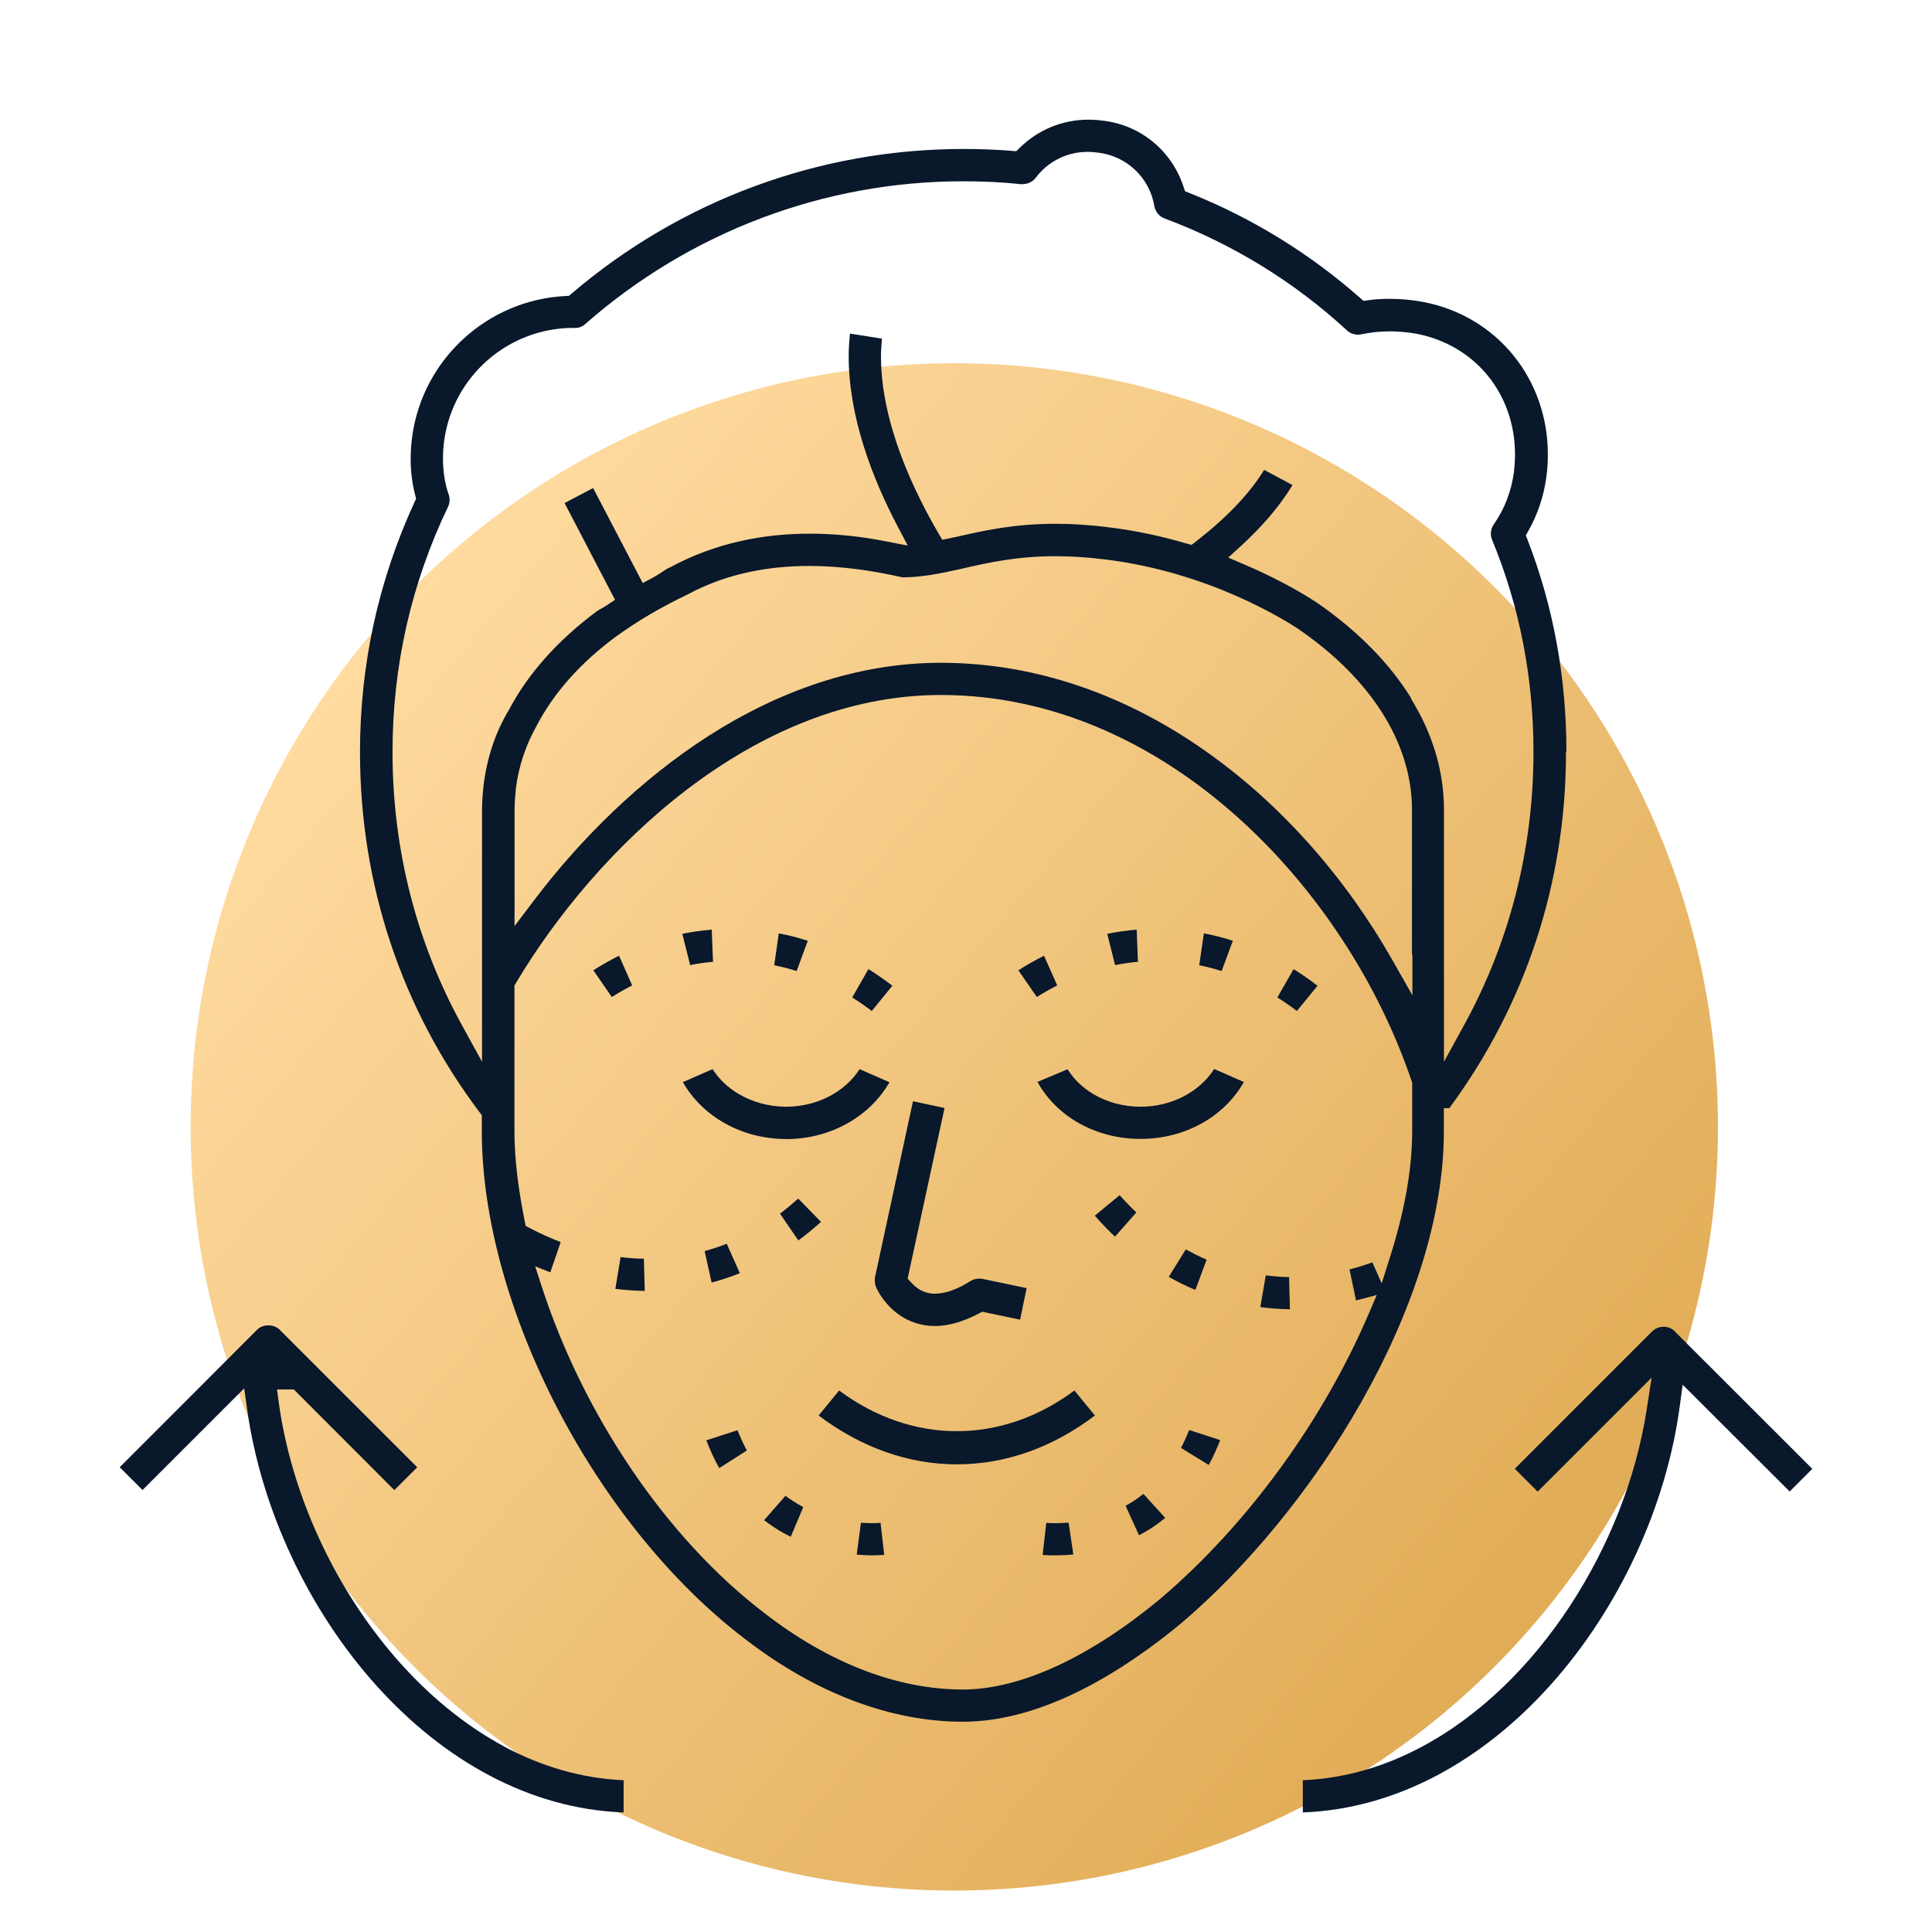 <?xml version="1.0" encoding="UTF-8"?>
<svg id="Layer_2" data-name="Layer 2" xmlns="http://www.w3.org/2000/svg" xmlns:xlink="http://www.w3.org/1999/xlink" viewBox="0 0 180 180">
  <defs>
    <linearGradient id="linear-gradient" x1="34.4" y1="59.25" x2="143.42" y2="150.72" gradientUnits="userSpaceOnUse">
      <stop offset="0" stop-color="#ffdba0"/>
      <stop offset="1" stop-color="#e1ac56"/>
    </linearGradient>
  </defs>
  <circle cx="88.91" cy="104.99" r="71.15" style="fill: url(#linear-gradient);"/>
  <g>
    <path d="M46.98,162.72c-3.73-2-7.12-4.83-10.04-8.17-5.84-6.69-9.83-15.45-10.98-23.97l-.15-1.13h1.56l9.37,9.38,2.13-2.13-12.8-12.8c-.25-.26-.66-.42-1.07-.42-.41,0-.8.15-1.05.41l-12.8,12.81,2.13,2.12,9.47-9.47.28,1.99c1.3,9.23,5.69,18.67,12.09,25.76,6.17,6.83,14.14,11.44,22.98,11.76v-3c-3.93-.17-7.67-1.29-11.12-3.13Z" style="fill: #09182b;"/>
    <path d="M156.05,124.05c-.3-.3-.67-.44-1.06-.44-.39,0-.78.15-1.08.45l-12.78,12.78,2.13,2.13,10.62-10.62-.47,3.03c-.98,6.3-3.5,12.68-7.14,18.24-3.64,5.55-8.41,10.28-13.95,13.2-3.39,1.79-7.08,2.88-10.94,3.04v3c8.89-.33,16.91-4.99,23.09-11.89,6.41-7.15,10.79-16.68,12.03-25.96l.27-2,9.97,9.95,2.11-2.11-12.8-12.79.71-.71-.71.71Z" style="fill: #09182b;"/>
    <path d="M73.24,106.13c4.13-.01,7.78-2.08,9.63-5.3l-2.78-1.22c-1.4,2.17-4.02,3.5-6.85,3.5-1.6,0-3.13-.43-4.41-1.18-.99-.58-1.83-1.37-2.44-2.32l-2.77,1.21c1.83,3.21,5.48,5.3,9.63,5.3Z" style="fill: #09182b;"/>
    <path d="M113.12,99.6c-1.4,2.18-4.02,3.51-6.85,3.51-1.61,0-3.13-.42-4.4-1.17-.98-.58-1.81-1.37-2.41-2.32l-2.8,1.18c1.78,3.23,5.43,5.31,9.6,5.31,4.15,0,7.8-2.07,9.63-5.3l-2.78-1.22Z" style="fill: #09182b;"/>
    <path d="M89.14,133.34c-3.81,0-7.6-1.29-10.96-3.79l-1.91,2.33c3.95,2.98,8.37,4.55,12.87,4.55,4.52,0,8.93-1.56,12.87-4.55l-1.91-2.33c-3.35,2.5-7.15,3.79-10.96,3.79Z" style="fill: #09182b;"/>
    <path d="M72.56,86.96l-.43,2.97c.7.14,1.4.32,2.09.54l1.04-2.82c-.89-.29-1.8-.52-2.7-.69Z" style="fill: #09182b;"/>
    <path d="M66.31,86.61c-.92.08-1.84.21-2.74.39l.73,2.92c.7-.15,1.42-.25,2.13-.31l-.12-3Z" style="fill: #09182b;"/>
    <path d="M80.91,90.29l-1.51,2.64c.62.39,1.23.81,1.82,1.26l1.92-2.35c-.73-.56-1.47-1.08-2.23-1.55Z" style="fill: #09182b;"/>
    <path d="M57.66,89.05c-.8.4-1.6.85-2.38,1.35l1.72,2.49c.62-.39,1.25-.75,1.9-1.08l-1.23-2.77Z" style="fill: #09182b;"/>
    <path d="M97.26,89.05c-.8.4-1.6.85-2.38,1.35l1.72,2.49c.62-.39,1.25-.75,1.9-1.08l-1.23-2.77Z" style="fill: #09182b;"/>
    <path d="M120.52,90.29l-1.51,2.64c.62.39,1.23.81,1.82,1.26l1.92-2.35c-.73-.56-1.47-1.08-2.23-1.55Z" style="fill: #09182b;"/>
    <path d="M112.16,86.96l-.43,2.97c.7.14,1.4.32,2.09.54l1.04-2.82c-.89-.29-1.8-.52-2.7-.69Z" style="fill: #09182b;"/>
    <path d="M105.9,86.61c-.92.08-1.84.21-2.74.39l.73,2.92c.71-.15,1.42-.25,2.13-.31l-.12-3Z" style="fill: #09182b;"/>
    <path d="M59.99,117.27c-.72,0-1.45-.06-2.17-.15l-.49,2.96c.91.11,1.83.18,2.74.19l-.08-3Z" style="fill: #09182b;"/>
    <path d="M74.37,111.67c-.55.49-1.11.96-1.7,1.4l1.71,2.5c.72-.53,1.42-1.11,2.11-1.73l-2.11-2.16Z" style="fill: #09182b;"/>
    <path d="M67.71,115.88c-.67.26-1.36.49-2.06.68l.65,2.93c.89-.23,1.77-.53,2.63-.87l-1.22-2.74Z" style="fill: #09182b;"/>
    <path d="M104.32,111.35l-2.32,1.91c.6.69,1.23,1.34,1.88,1.96l1.99-2.26c-.54-.51-1.05-1.04-1.55-1.6Z" style="fill: #09182b;"/>
    <path d="M110.48,116.4l-1.59,2.56c.81.46,1.63.87,2.48,1.22l1.05-2.82c-.66-.28-1.31-.61-1.94-.95Z" style="fill: #09182b;"/>
    <path d="M120.1,118.98c-.72,0-1.45-.07-2.17-.16l-.51,2.96c.92.12,1.84.19,2.76.2l-.08-3Z" style="fill: #09182b;"/>
    <path d="M69.58,135.13c-.32-.6-.61-1.23-.87-1.88l-2.9.94c.34.91.74,1.77,1.2,2.59l2.57-1.64Z" style="fill: #09182b;"/>
    <path d="M73.89,139.84h0s0,0-.01,0c0,0-.01,0-.02-.01h0c-.24-.15-.47-.31-.68-.47l-1.99,2.27c.35.27.7.52,1.05.74h0c.47.31.95.57,1.43.81l1.17-2.77c-.32-.17-.64-.35-.95-.56Z" style="fill: #09182b;"/>
    <path d="M81.23,141.91c-.35,0-.69-.01-1.02-.04l-.39,2.97c.44.03.89.06,1.36.07.4,0,.8-.02,1.2-.04l-.34-2.99c-.27.02-.54.03-.81.03Z" style="fill: #09182b;"/>
    <path d="M110.79,133.24c-.23.58-.48,1.13-.76,1.66l2.59,1.59c.4-.74.75-1.52,1.06-2.32l-2.89-.94Z" style="fill: #09182b;"/>
    <path d="M106.54,139.18c-.3.23-.6.45-.91.66l-.23.15h-.03c-.16.1-.33.21-.5.3l1.25,2.75c.39-.21.77-.43,1.15-.67.44-.29.87-.61,1.29-.95l-2.02-2.23Z" style="fill: #09182b;"/>
    <path d="M100,144.84l-.44-2.98c-.41.03-.82.05-1.24.05-.28,0-.56,0-.84-.03l-.34,2.99c.41.03.81.04,1.22.04.56,0,1.11-.03,1.65-.08Z" style="fill: #09182b;"/>
    <path d="M145.94,70.06c0-6.91-1.21-13.53-3.61-19.74l-.17-.44.23-.41c.87-1.54,1.44-3.23,1.68-5.03.1-.71.14-1.41.14-2.11,0-6.97-4.68-12.86-11.58-14.19-1.05-.2-2.12-.3-3.16-.3-.68,0-1.34.04-1.99.13l-.45.06-.34-.3c-4.7-4.13-10.02-7.41-15.85-9.74l-.43-.17-.15-.44c-1.09-3.31-3.95-5.72-7.5-6.14h-.01s0,0,0,0c-.45-.06-.9-.09-1.34-.09-2.43,0-4.68.93-6.4,2.62l-.33.32-.46-.04c-1.47-.12-2.96-.17-4.49-.17-13.36,0-26.27,4.76-36.46,13.46l-.26.22-.34.02c-7.2.36-13.25,5.83-14.26,13.04-.1.71-.15,1.42-.15,2.11,0,1.18.14,2.32.42,3.39l.09.34-.15.32c-3.37,7.33-5.08,15.14-5.08,23.3,0,12.33,3.87,23.9,11.15,33.56l.2.27v1.5c0,8.1,2.63,17.3,7.03,25.78,4.4,8.48,10.56,16.25,17.53,21.54h0s0,0,0,0c6.57,5.06,13.58,7.68,20.26,7.68,3.77,0,7.58-1.21,11.08-2.98,3.5-1.76,6.69-4.07,9.24-6.18,6.08-5.15,12.23-12.54,16.83-20.68,4.61-8.14,7.66-17.04,7.66-25.16v-2.16s.51-.01.51-.01c7.09-9.6,10.87-21.01,10.87-33.18ZM131.57,105.4c0,3.64-.76,7.59-2.04,11.64l-.8,2.53-.87-1.96c-.71.26-1.42.48-2.13.66l.61,2.89,1.93-.51-.81,1.89c-4.15,9.64-11.09,19.39-19.35,26.41h0s0,0,0,0c-6.5,5.39-12.95,8.44-18.38,8.46-6.11,0-12.47-2.46-18.43-7.06,0,0,0,0,0,0h0s0,0,0,0c-9.4-7.15-16.98-18.72-20.78-30.34l-.66-2.03,1.41.56.97-2.82c-.96-.37-1.92-.79-2.85-1.29l-.42-.22-.09-.47c-.56-2.81-.95-5.62-.95-8.32v-13.6l.14-.24c3.72-6.24,9.22-12.91,15.98-18.06,6.76-5.14,14.81-8.77,23.61-8.77,10.51,0,19.98,4.55,27.55,11.3,7.57,6.75,13.28,15.71,16.31,24.68l.05.15v4.5s0,0,0,0ZM131.59,88.94v3.79s-1.87-3.29-1.87-3.29c-4.26-7.51-10.25-14.45-17.44-19.49-7.18-5.05-15.54-8.19-24.61-8.2-7.86,0-15.18,2.68-21.62,6.79-6.44,4.12-12.01,9.68-16.31,15.36l-1.8,2.38v-10.84c0-.7.07-1.37.12-1.92v-.02s0-.01,0-.01c.26-2.09.91-4.05,1.96-5.91h0s0-.01.01-.02c0,0,0,0,0-.01h0c1.62-3.07,4.1-5.83,7.33-8.22h0s0,0,0,0c1.98-1.44,4.11-2.7,6.75-3.97h0c3.65-1.96,7.58-2.63,11.29-2.63,3.11,0,6.08.47,8.67,1.06,1.83,0,3.62-.37,5.57-.81h0c2.37-.55,5.08-1.16,8.71-1.16,1.36,0,2.85.09,4.51.29,0,0,0,0,0,0h0s0,0,0,0c9.71,1.16,16.77,5.62,18.14,6.51h0s0,.01,0,.01c3.33,2.29,5.94,4.9,7.74,7.72,1.8,2.82,2.78,5.86,2.81,8.95h0s0,13.64,0,13.64ZM131.48,65.06c-2-3.24-4.97-6.28-8.81-8.93-.75-.49-3.2-2.04-6.81-3.57l-1.43-.61,1.15-1.05c2.06-1.88,3.66-3.77,4.84-5.71l-2.64-1.41c-1.43,2.31-3.56,4.5-6.37,6.68l-.4.31-.49-.14c-2.23-.65-4.67-1.2-7.3-1.51h0s0,0,0,0c-1.79-.23-3.41-.32-4.88-.32-3.96,0-6.85.67-9.37,1.25h-.02s-.02,0-.02,0c-.13.02-.24.06-.44.1l-.7.14-.36-.61c-1.08-1.85-2.41-4.38-3.48-7.23-1.06-2.86-1.87-6.04-1.87-9.23,0-.56.04-1.11.09-1.67l-2.98-.47c-.07.7-.12,1.41-.12,2.12,0,5.69,2.25,11.45,4.53,15.78l.97,1.85-2.05-.4c-2.14-.42-4.54-.71-7.07-.71-4.19,0-8.71.8-13.02,3.14l-.03.02h-.03c-.43.2-.91.6-1.6.97l-.89.47-4.62-8.85-2.66,1.4,4.7,9.01-.74.5c-.44.29-.78.43-.97.58-3.66,2.72-6.43,5.85-8.19,9.21v.02s-.03.02-.03.02c-1.24,2.09-2,4.4-2.32,6.97v.02c-.08.74-.14,1.5-.14,2.23v23.49l-1.88-3.42c-4.23-7.7-6.46-16.35-6.46-25.44,0-8,1.74-15.7,5.18-22.86h0c.09-.2.14-.41.14-.63,0-.17-.03-.34-.09-.51-.36-1.03-.53-2.16-.53-3.33,0-.56.04-1.14.12-1.72h0c.84-5.99,5.99-10.46,12.03-10.46h.17s.06,0,.06,0c.31,0,.63-.13.89-.37h0s0,0,0,0c9.75-8.57,22.24-13.29,35.16-13.29,1.83,0,3.6.07,5.39.27h0s.14,0,.14,0c.52,0,.97-.21,1.26-.59h0c1.15-1.54,2.94-2.43,4.87-2.42.31,0,.62.02.93.07h0s0,0,.01,0c0,0,0,0,.01,0h0c2.68.32,4.79,2.34,5.24,4.98.09.52.45.97.95,1.15,6.32,2.37,12.06,5.88,17,10.44h0c.27.25.65.39,1.02.39.11,0,.22-.01.33-.04h.01s.01,0,.01,0c.84-.18,1.72-.27,2.61-.27.83,0,1.68.08,2.52.23h0c2.73.53,5.04,1.95,6.64,3.93,1.6,1.98,2.51,4.53,2.51,7.29,0,.56-.04,1.14-.11,1.72h0c-.24,1.74-.86,3.37-1.86,4.8h0c-.18.26-.28.57-.28.88,0,.19.04.38.11.56h0c2.56,6.18,3.86,12.85,3.86,19.78,0,9.07-2.23,17.72-6.46,25.44l-1.88,3.42v-23.63c-.03-3.54-1.08-6.99-3.09-10.23Z" style="fill: #09182b;"/>
    <path d="M91.22,119.13c-.29,0-.56.07-.8.22h0c-1.16.73-2.25,1.17-3.31,1.18-.28,0-.56-.03-.83-.12,0,0,0,0,0,0h0s0,0,0,0c-.66-.2-1.09-.6-1.37-.9l-.35-.38,3.44-15.9-2.94-.63-3.53,16.36c-.02.11-.03.22-.03.33,0,.21.04.41.11.6.06.15.34.77.93,1.47.61.73,1.51,1.51,2.79,1.91.59.19,1.17.27,1.79.27,1.23,0,2.58-.38,4.07-1.16l.32-.17,3.53.74.61-2.94-4.12-.86c-.11-.02-.22-.03-.32-.03Z" style="fill: #09182b;"/>
  </g>
</svg>